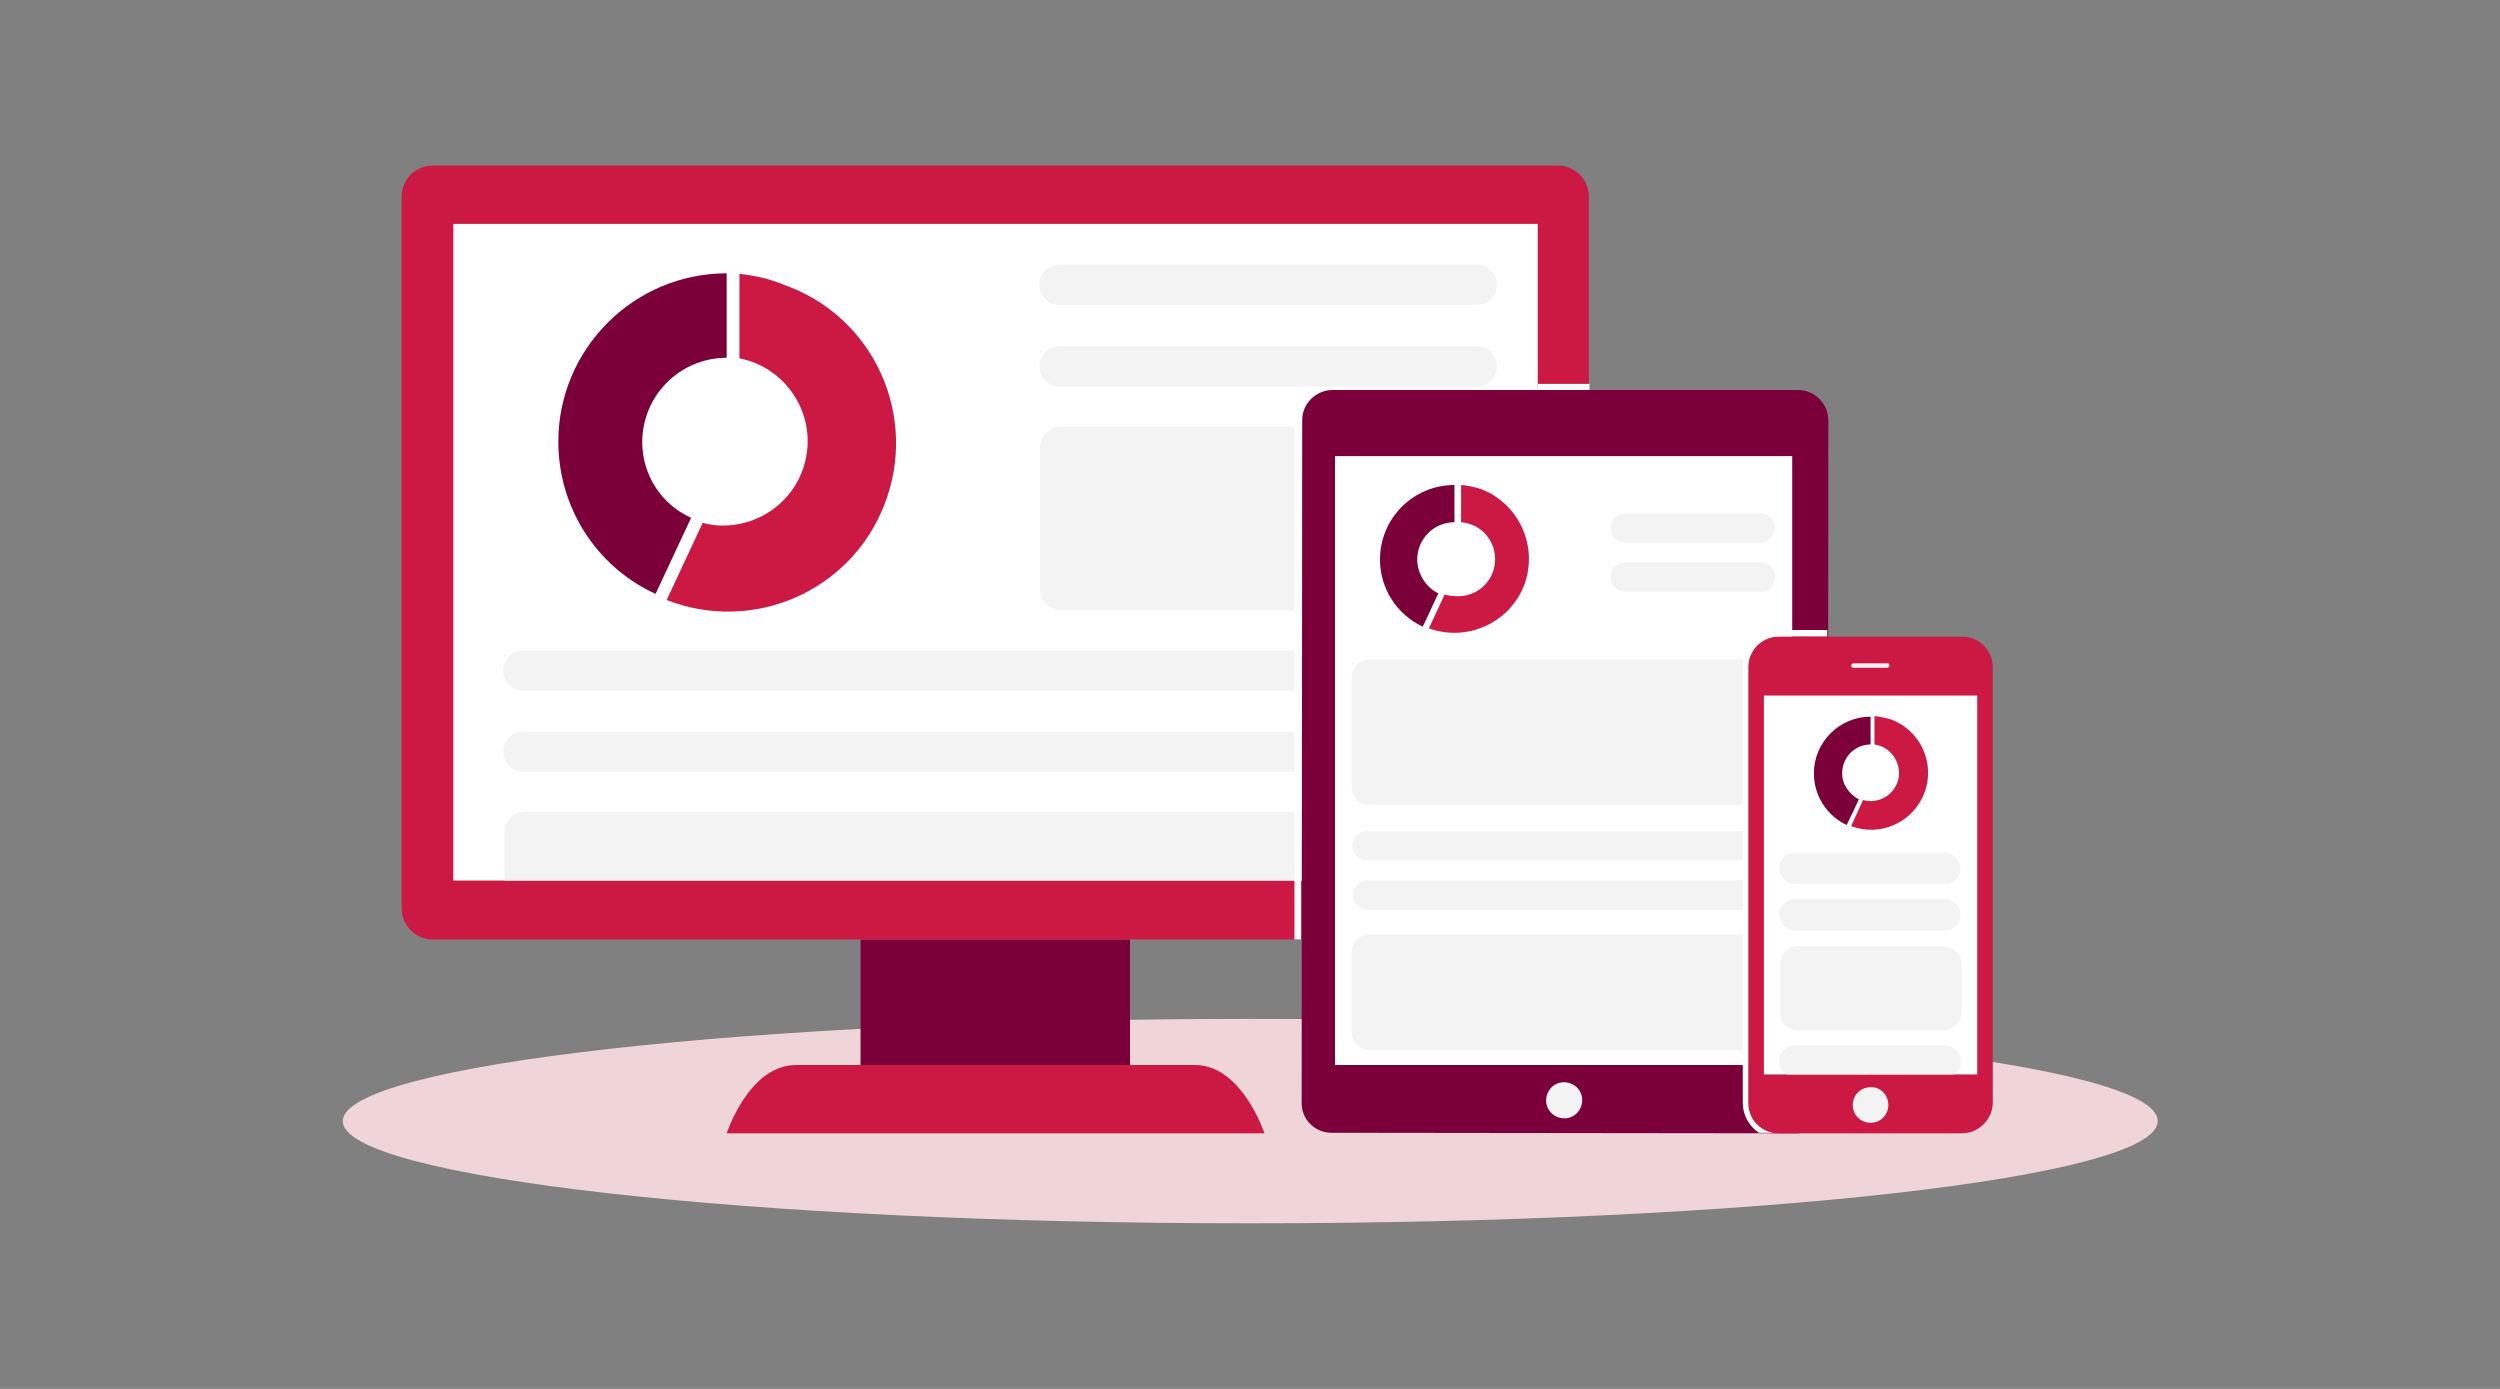 <?xml version="1.0" encoding="utf-8"?>
<!-- Generator: Adobe Illustrator 22.1.0, SVG Export Plug-In . SVG Version: 6.00 Build 0)  -->
<svg version="1.1" id="Layer_1" xmlns="http://www.w3.org/2000/svg" xmlns:xlink="http://www.w3.org/1999/xlink" x="0px" y="0px"
	 viewBox="0 0 450 250" style="enable-background:new 0 0 450 250;" xml:space="preserve">
<rect x="0" y="0" width="450" height="250" fill="#808080" stroke="none"/>
<style type="text/css">
	.st0{fill:#EFD4D8;}
	.st1{fill:#7B003A;}
	.st2{fill:#CB1943;}
	.st3{fill:#FFFFFF;}
	.st4{fill:#F2F3F2;}
</style>
<title>understand-credit-report-450x250</title>
<g id="Pink_Background">
	<path class="st0" d="M388.4,201.8c0,10.2-73.1,18.4-163.4,18.4s-163.3-8.3-163.3-18.4s73.1-18.4,163.4-18.4
		S388.4,191.5,388.4,201.8"/>
</g>
<g id="Art">
	<rect x="154.9" y="169.1" class="st1" width="48.5" height="22.6"/>
	<path class="st2" d="M227.6,204h-96.8c0,0,4-12.3,12.5-12.3h71.9C223.6,191.8,227.6,204,227.6,204"/>
	<path class="st2" d="M280.5,169.1H77.9c-3.1,0-5.6-2.5-5.6-5.6l0,0l0,0V35.4c0-3.1,2.5-5.6,5.6-5.6h202.5c3.1,0,5.6,2.5,5.6,5.6
		l0,0v128.1C286,166.6,283.5,169.1,280.5,169.1"/>
	<rect x="81.6" y="40.3" class="st3" width="195.2" height="118.2"/>
	<path class="st4" d="M265.8,54.9h-74.9c-2,0.1-3.7-1.5-3.8-3.5c-0.1-2,1.5-3.7,3.5-3.8h75.2c2,0,3.6,1.6,3.6,3.6
		C269.5,53.3,267.8,54.9,265.8,54.9"/>
	<path class="st4" d="M265.8,69.6h-74.9c-2,0.1-3.7-1.5-3.8-3.5c-0.1-2,1.5-3.7,3.5-3.8l0,0h75.2c2,0,3.6,1.6,3.6,3.6
		C269.5,67.9,267.8,69.6,265.8,69.6"/>
	<path class="st4" d="M265.6,109.8H191c-2.1,0-3.8-1.7-3.8-3.8l0,0l0,0V80.6c0-2.1,1.7-3.8,3.8-3.8l0,0h74.6c2.1,0,3.8,1.7,3.8,3.8
		l0,0v25.3C269.5,108,267.8,109.8,265.6,109.8L265.6,109.8"/>
	<path class="st4" d="M269.5,158.5H90.8v-8.6c0-2.1,1.7-3.8,3.8-3.8l0,0h171c2.1,0,3.8,1.7,3.8,3.8l0,0V158.5z"/>
	<path class="st4" d="M265.8,124.3H94.4c-2,0.1-3.7-1.4-3.8-3.4s1.4-3.7,3.4-3.8c0.1,0,0.3,0,0.4,0h171.3c2-0.1,3.7,1.4,3.8,3.4
		c0.1,2-1.4,3.7-3.4,3.8C266,124.3,265.8,124.3,265.8,124.3"/>
	<path class="st4" d="M265.8,138.9H94.4c-2,0.1-3.7-1.4-3.8-3.4s1.4-3.7,3.4-3.8c0.1,0,0.3,0,0.4,0h171.3c2-0.1,3.7,1.4,3.8,3.4
		c0.1,2-1.4,3.7-3.4,3.8C266,138.9,265.8,138.9,265.8,138.9"/>
	<rect x="276.8" y="69.1" class="st3" width="9.3" height="1.2"/>
	<rect x="233" y="76.8" class="st3" width="1.2" height="33"/>
	<rect x="233" y="117" class="st3" width="1.2" height="7.3"/>
	<polygon class="st3" points="234.2,138.9 233,138.9 233,131.6 234.2,131.6 	"/>
	<rect x="233" y="146.1" class="st3" width="1.2" height="23"/>
	<path class="st1" d="M323.4,204l-83.7-0.1c-3,0-5.5-2.4-5.4-5.5l0.1-122.8c0-3,2.5-5.4,5.5-5.4h83.7c3,0,5.5,2.4,5.5,5.5L329,198.5
		C328.8,201.6,326.4,204,323.4,204"/>
	<rect x="240.3" y="82.1" class="st3" width="82.3" height="109.6"/>
	<path class="st4" d="M284.8,198c0,1.8-1.4,3.3-3.2,3.3c-1.8,0-3.3-1.4-3.3-3.2c0-1.8,1.4-3.3,3.2-3.3l0,0l0,0
		C283.2,194.8,284.8,196.1,284.8,198L284.8,198"/>
	<path class="st4" d="M316.5,144.9h-70c-1.7,0-3.2-1.4-3.2-3.2l0,0v-19.8c0-1.7,1.4-3.2,3.2-3.2l0,0h70c1.7,0,3.2,1.4,3.2,3.2l0,0
		v19.8C319.8,143.4,318.4,144.9,316.5,144.9L316.5,144.9"/>
	<path class="st4" d="M316.5,189h-70c-1.7,0-3.2-1.4-3.2-3.2l0,0v-14.4c0-1.7,1.4-3.2,3.2-3.2h70c1.7,0,3.2,1.4,3.2,3.2l0,0v14.5
		C319.8,187.5,318.4,189,316.5,189C316.6,189,316.5,189,316.5,189"/>
	<path class="st4" d="M317,154.8h-71c-1.5,0-2.6-1.2-2.6-2.6c0-1.5,1.2-2.6,2.6-2.6h71c1.5-0.1,2.7,1.1,2.8,2.5
		c0.1,1.5-1.1,2.7-2.5,2.8H317"/>
	<path class="st4" d="M317,97.7h-24.6c-1.5-0.1-2.6-1.3-2.5-2.8c0.1-1.3,1.1-2.4,2.5-2.5H317c1.5,0.1,2.6,1.3,2.5,2.8
		C319.4,96.4,318.4,97.5,317,97.7"/>
	<path class="st4" d="M317,106.5h-24.6c-1.5-0.1-2.6-1.3-2.5-2.8c0.1-1.3,1.1-2.4,2.5-2.5H317c1.5,0.1,2.6,1.3,2.5,2.8
		C319.4,105.4,318.4,106.5,317,106.5"/>
	<path class="st4" d="M317,163.8h-71c-1.5-0.1-2.6-1.3-2.5-2.8c0.1-1.3,1.1-2.4,2.5-2.5h71c1.5,0,2.7,1.2,2.7,2.6s-1,2.5-2.4,2.7
		H317"/>
	<path class="st3" d="M314.8,198.6v-78.5c0-3,2.4-5.5,5.5-5.5h8.6v-1.2h-8.6c-3.7,0-6.6,3-6.6,6.6v78.5c0,2.2,1.1,4.2,2.9,5.4h3.7
		C317.1,204,314.8,201.6,314.8,198.6z"/>
	<path class="st2" d="M353.1,204h-32.9c-3,0-5.5-2.4-5.5-5.4l0,0v-78.5c0-3,2.4-5.5,5.5-5.5h33c3,0,5.5,2.4,5.5,5.5v78.5
		C358.6,201.6,356.1,204,353.1,204L353.1,204"/>
	<rect x="317.5" y="125.2" class="st3" width="38.4" height="68.2"/>
	<path class="st4" d="M340.1,119.8c0,0.2-0.2,0.4-0.4,0.4l0,0h-6.1c-0.2,0-0.4-0.2-0.4-0.4c0-0.2,0.2-0.4,0.4-0.4h6.1
		C339.9,119.3,340.1,119.5,340.1,119.8L340.1,119.8"/>
	<path class="st4" d="M339.9,198.9c0,1.8-1.4,3.2-3.2,3.2s-3.2-1.4-3.2-3.2c0-1.8,1.4-3.2,3.2-3.2l0,0l0,0
		C338.4,195.6,339.9,197,339.9,198.9L339.9,198.9L339.9,198.9"/>
	<path class="st4" d="M350.2,159.1h-27c-1.5,0-2.7-1.1-2.9-2.6c-0.1-1.5,1-2.9,2.5-3l0,0h27.2c1.5,0,2.7,1.1,2.9,2.6
		c0.1,1.5-1,2.9-2.5,3H350.2"/>
	<path class="st4" d="M350.2,167.5h-27c-1.5,0-2.7-1.1-2.9-2.6c-0.1-1.5,1-2.9,2.5-3.1h27.2c1.5,0,2.7,1.1,2.9,2.6
		c0.1,1.5-1,2.9-2.5,3L350.2,167.5"/>
	<path class="st4" d="M349.8,185.5h-26.1c-1.9,0-3.3-1.5-3.3-3.4l0,0v-8.4c0-1.9,1.5-3.4,3.3-3.4h26c1.9,0,3.4,1.5,3.4,3.4l0,0v8.4
		C353,184,351.5,185.5,349.8,185.5L349.8,185.5"/>
	<path class="st4" d="M353,191c0-1.5-1.3-2.8-2.8-2.8h-27.1c-1.5,0-2.8,1.2-2.9,2.7c0,1.1,0.5,2,1.5,2.5h29.9
		C352.5,193,353,192,353,191z"/>
</g>
<g id="Illustration">
	<path class="st2" d="M133.1,49.3v15.2c8.2,1.6,13.6,9.6,12,17.8c-1.5,7.8-8.8,13.1-16.7,12.2c-0.6-0.1-1.3-0.2-1.9-0.4l-0.1,0.2
		L120,108c15.6,6.1,33.2-1.6,39.2-17.2c6.1-15.6-1.6-33.2-17.2-39.2c-0.3-0.1-0.6-0.2-0.8-0.3C138.6,50.2,135.9,49.6,133.1,49.3
		L133.1,49.3z"/>
	<path class="st1" d="M115.6,79.6c0-8.4,6.8-15.2,15.2-15.2l0,0l0,0V49.2c-16.7,0-30.3,13.6-30.3,30.3c0,11.8,6.8,22.5,17.5,27.4
		l6.4-13.7C119,90.8,115.6,85.4,115.6,79.6z"/>
	<path class="st2" d="M337.4,128.9v5.1c2.8,0.4,4.7,3,4.4,5.8c-0.4,2.6-2.6,4.4-5.1,4.4c-0.5,0-1-0.1-1.4-0.2v0.1l-2.1,4.6
		c5.3,2,11.2-0.7,13.2-6s-0.7-11.2-6-13.2C339.4,129.2,338.4,129,337.4,128.9z"/>
	<path class="st1" d="M331.6,139.1c0-2.8,2.3-5.1,5.1-5.1l0,0l0,0V129c-5.6,0-10.2,4.6-10.2,10.2c0,4,2.3,7.6,5.9,9.3l2.2-4.6
		C332.8,142.9,331.5,141.1,331.6,139.1z"/>
	<path class="st2" d="M263,87.3V94c3.7,0.3,6.4,3.5,6.1,7.2s-3.5,6.4-7.2,6.1c-0.6,0-1.3-0.1-1.9-0.3v0.1l-2.8,6
		c6.9,2.5,14.6-1,17.2-7.9c2.5-6.9-1-14.6-7.9-17.2C265.2,87.6,264.1,87.4,263,87.3L263,87.3z"/>
	<path class="st1" d="M255.1,100.7c0-3.7,3-6.7,6.7-6.7v-6.7c-7.4,0-13.4,6-13.4,13.4c0,5.2,3,9.9,7.7,12.1l2.8-6
		C256.6,105.7,255.1,103.2,255.1,100.7z"/>
</g>
</svg>
